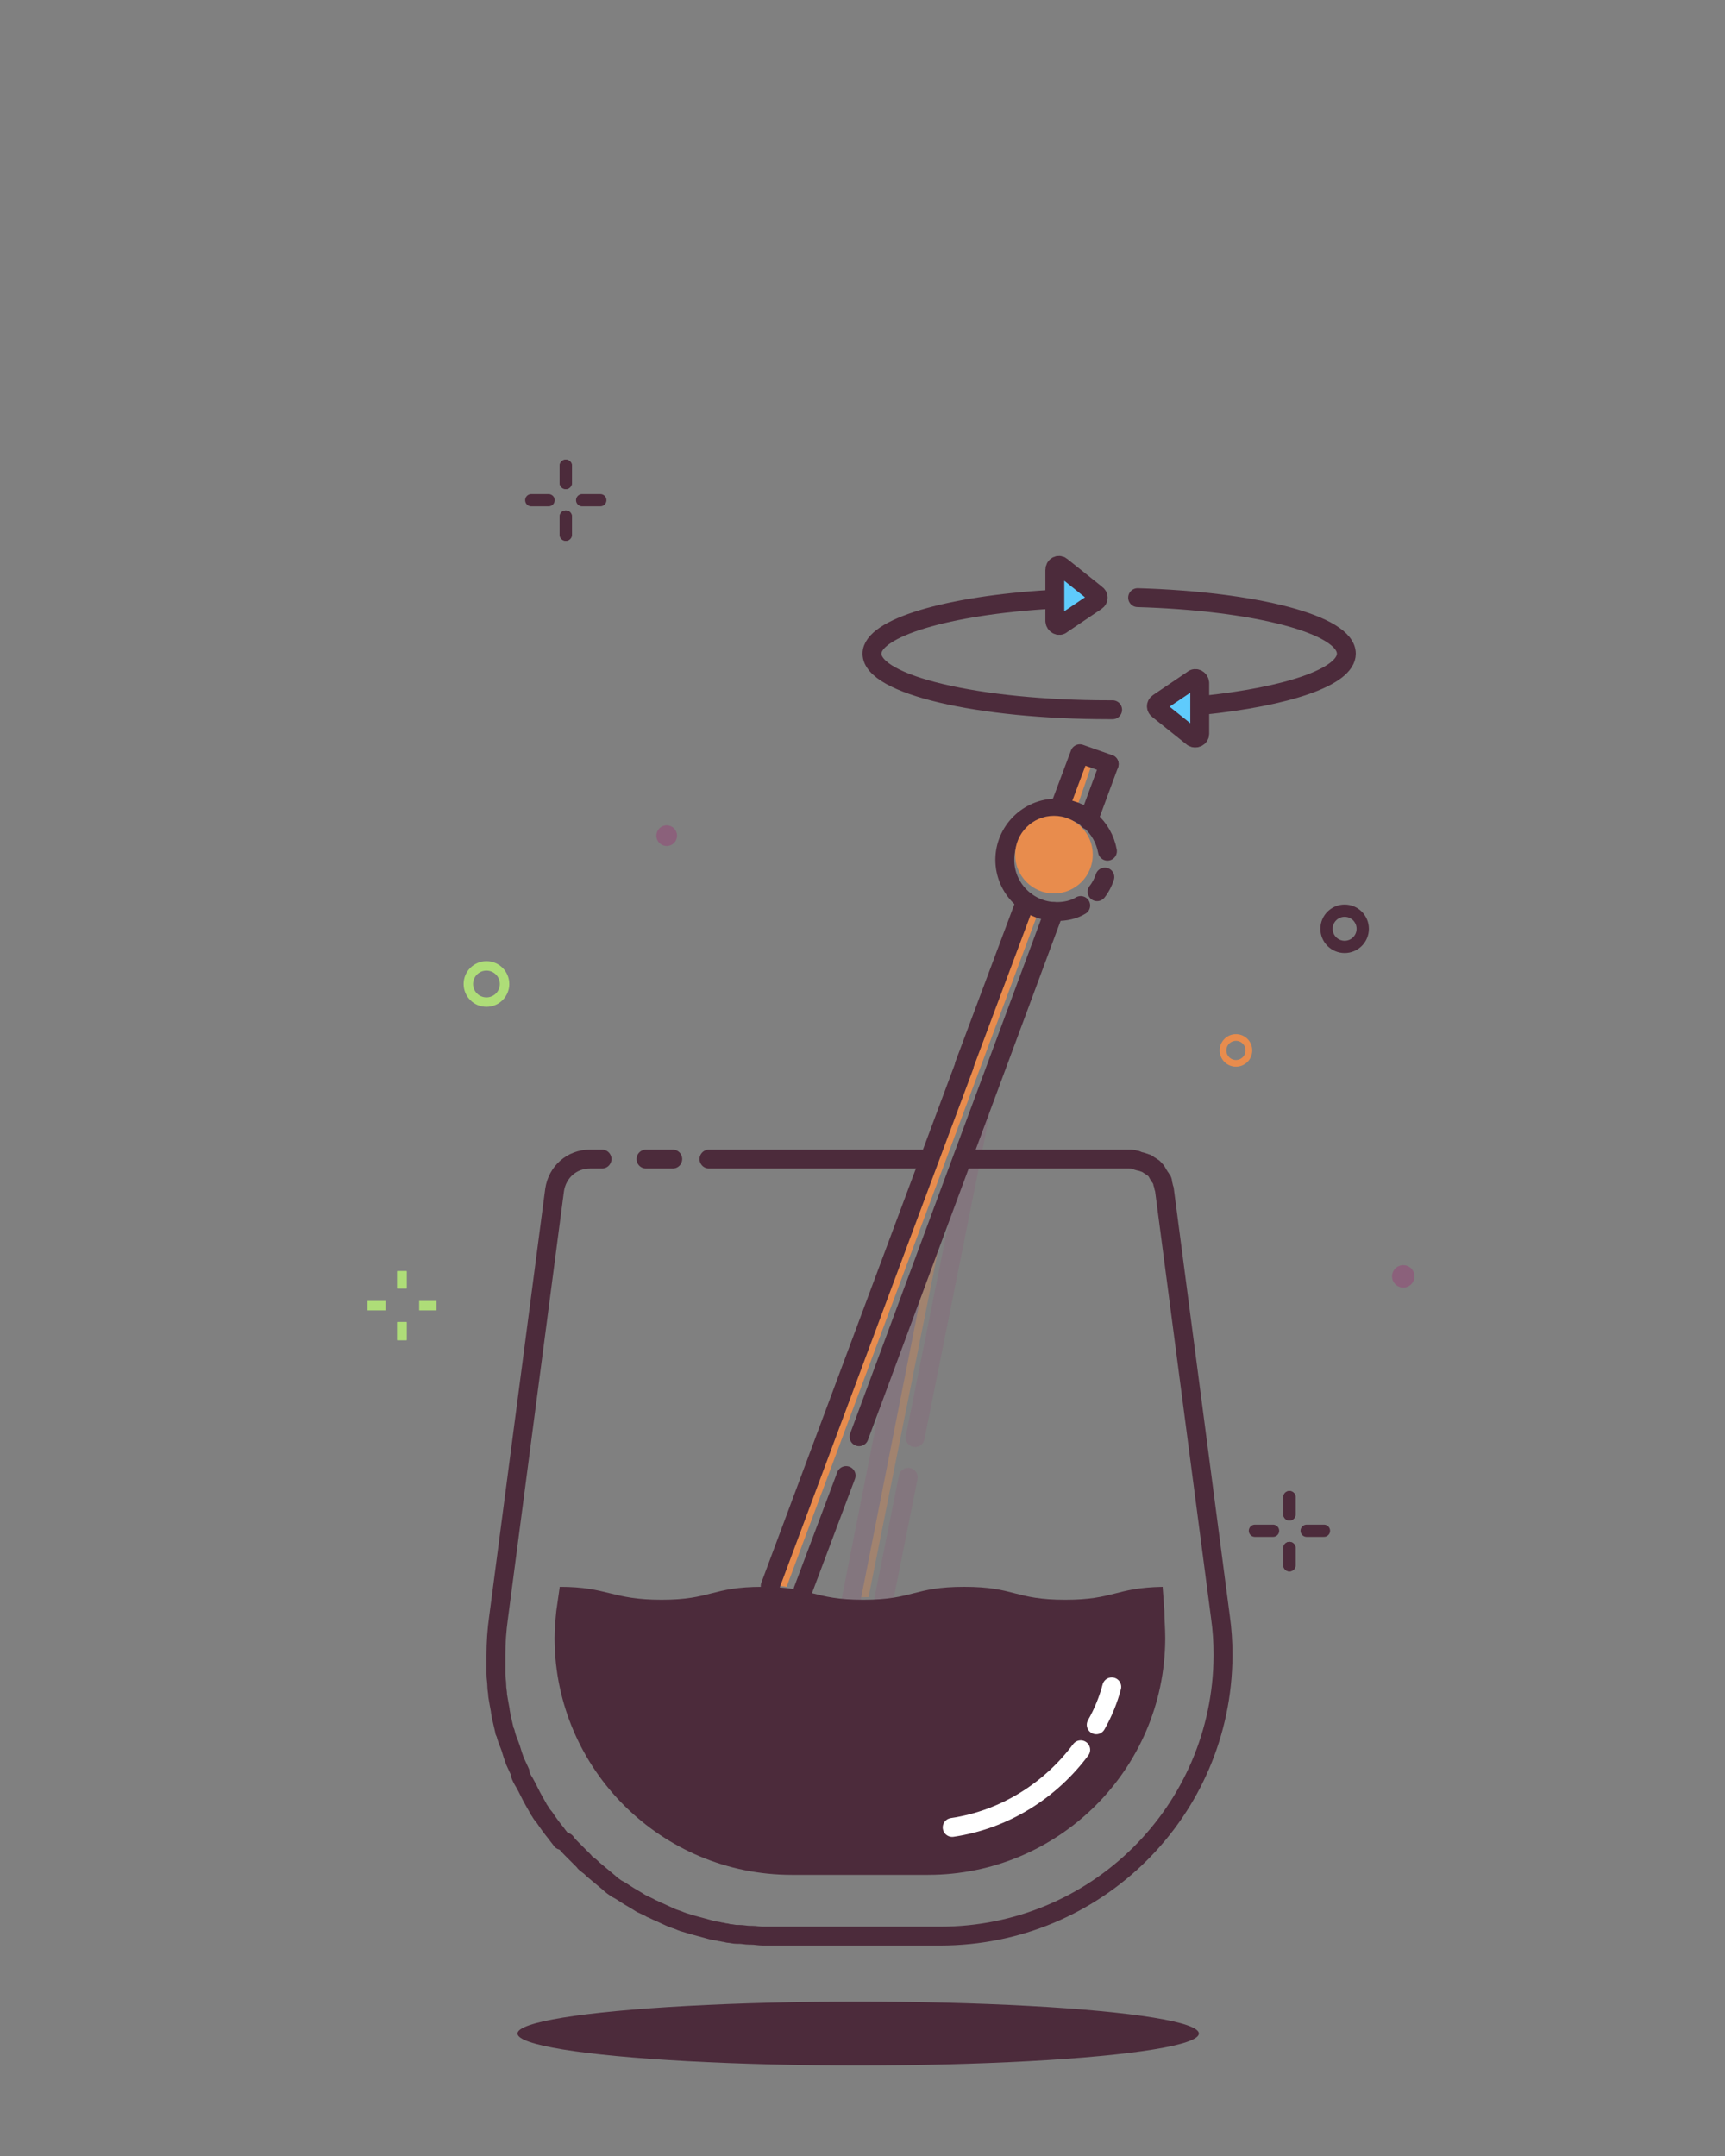 <?xml version="1.0" encoding="utf-8"?>
<!-- Generator: Adobe Illustrator 24.1.2, SVG Export Plug-In . SVG Version: 6.00 Build 0)  -->
<svg version="1.1" id="Layer_1" xmlns="http://www.w3.org/2000/svg" xmlns:xlink="http://www.w3.org/1999/xlink" x="0px" y="0px"
	 viewBox="0 0 200 250" style="enable-background:new 0 0 200 250;" xml:space="preserve">
<rect x="0" y="0" width="200" height="250" fill="#808080" stroke="none"/>
<style type="text/css">
	.st0{opacity:0.32;}
	.st1{fill:none;stroke:#8B617B;stroke-width:2.191;stroke-linecap:round;stroke-linejoin:round;stroke-miterlimit:10;}
	.st2{fill:#E88C4D;}
	.st3{fill:#4C2B3B;}
	.st4{fill:none;stroke:#FFFFFF;stroke-width:2.191;stroke-linecap:round;stroke-linejoin:round;stroke-miterlimit:10;}
	.st5{fill:none;stroke:#4C2B3B;stroke-width:2.191;stroke-linecap:round;stroke-linejoin:round;stroke-miterlimit:10;}
	.st6{fill:none;stroke:#4C2B3B;stroke-width:1.424;stroke-linecap:round;stroke-linejoin:round;stroke-miterlimit:10;}
	.st7{fill:#8B617B;}
	.st8{fill:none;stroke:#AEDD78;stroke-width:1.096;stroke-miterlimit:10;}
	.st9{fill:none;stroke:#E88C4D;stroke-width:0.777;stroke-miterlimit:10;}
	.st10{fill:#5FCBFC;}
</style>
<g>
	<g class="st0">
		<line class="st1" x1="105.3" y1="171.3" x2="102.5" y2="185.3"/>
		<g>
			<path class="st2" d="M106.1,149.1l-7,36.2c0.6-0.1,1.1-0.1,1.6-0.1l9.3-46.4L106.1,149.1z"/>
		</g>
		<g>
			<line class="st1" x1="105.7" y1="150" x2="98.7" y2="185.4"/>
			<path class="st1" d="M106.1,166.7l7.6-37.9c0,0,0,0,0,0"/>
		</g>
		<line class="st1" x1="106.1" y1="149.1" x2="105.7" y2="150"/>
	</g>
	<path class="st3" d="M135.1,189.9v0.2c-0.1,15.1-12.4,27.3-27.5,27.3H91.8c-15.1,0-27.4-12.2-27.5-27.3v-0.2c0-1,0.1-2.1,0.2-3.1
		l0.4-2.8c5.6,0,6,1.5,11.8,1.5c5.8,0,5.8-1.5,11.7-1.5c5.8,0,5.8,1.5,11.7,1.5c5.8,0,5.8-1.5,11.7-1.5s5.8,1.5,11.7,1.5
		c5.7,0,5.8-1.4,11.3-1.5l0.2,2.8C135,187.8,135.1,188.8,135.1,189.9z"/>
	<path class="st4" d="M125.3,202.9c-3.5,4.7-8.8,8.1-14.9,9"/>
	<path class="st4" d="M128.9,195.6c-0.4,1.5-1,3-1.8,4.4"/>
	<path class="st5" d="M69.8,134.4h-1.4c-2.1,0-3.8,1.5-4.1,3.6l-6.5,49.6c-0.2,1.4-0.3,2.9-0.3,4.3v0.3c0,0.4,0,0.9,0,1.3
		c0,0.2,0,0.4,0,0.6c0,0.5,0.1,0.9,0.1,1.4c0,0.4,0.1,0.7,0.1,1.1c0.1,0.6,0.2,1.2,0.3,1.7c0,0.2,0.1,0.5,0.1,0.7
		c0,0.1,0.1,0.3,0.1,0.4c0.1,0.4,0.2,0.9,0.3,1.3c0,0.1,0,0.1,0.1,0.2c0.1,0.5,0.3,1,0.5,1.5c0.2,0.5,0.3,1,0.5,1.5
		c0,0.1,0.1,0.2,0.1,0.3c0.2,0.4,0.4,0.9,0.6,1.3c0,0,0,0.1,0,0.1s0,0,0,0.1c0.1,0.3,0.3,0.7,0.5,1c0.4,0.7,0.7,1.4,1.1,2.1
		c0.1,0.2,0.3,0.5,0.4,0.7c0.1,0.2,0.2,0.4,0.3,0.5c0.1,0.2,0.3,0.5,0.5,0.7c0.4,0.6,0.9,1.3,1.4,1.9c0.2,0.3,0.4,0.5,0.6,0.8"/>
	<line class="st5" x1="107.9" y1="134.4" x2="82.2" y2="134.4"/>
	<path class="st5" d="M111.7,134.4h19.2c0.2,0,0.5,0,0.7,0.1c0.1,0,0.2,0,0.3,0.1c0.3,0.1,0.5,0.1,0.7,0.2c0.1,0,0.2,0.1,0.3,0.1
		c0.1,0,0.2,0.1,0.3,0.2c0.1,0,0.1,0.1,0.2,0.1c0.1,0.1,0.2,0.2,0.3,0.2c0,0,0,0,0,0c0.1,0.1,0.2,0.2,0.2,0.2
		c0.2,0.2,0.3,0.4,0.4,0.6c0.1,0.1,0.1,0.2,0.2,0.3c0.1,0.1,0.1,0.2,0.2,0.3c0.1,0.1,0.1,0.2,0.1,0.4c0.1,0.2,0.1,0.5,0.2,0.7
		l6.5,49.6c0.2,1.4,0.3,2.9,0.3,4.3v0.2c-0.1,18-14.7,32.5-32.8,32.5H90.3c-0.5,0-1.1,0-1.6,0c-0.1,0-0.1,0-0.2,0
		c-0.5,0-0.9-0.1-1.4-0.1c-0.1,0-0.2,0-0.2,0c-0.4,0-0.8-0.1-1.2-0.1c-0.1,0-0.2,0-0.3,0c-0.3,0-0.6-0.1-0.8-0.1
		c-0.2,0-0.4-0.1-0.5-0.1c-0.2,0-0.4-0.1-0.6-0.1c-0.3-0.1-0.7-0.1-1-0.2c-0.7-0.2-1.5-0.4-2.2-0.6c-0.3-0.1-0.7-0.2-1-0.3
		c-0.1,0-0.2-0.1-0.3-0.1c-0.4-0.2-0.9-0.3-1.3-0.5c-0.4-0.2-0.9-0.4-1.3-0.6c-0.3-0.1-0.6-0.3-0.9-0.4c0,0,0,0,0,0
		c-0.3-0.2-0.6-0.3-1-0.5c-0.1,0-0.1-0.1-0.2-0.1c-0.6-0.4-1.2-0.7-1.8-1.1c-0.3-0.2-0.6-0.4-1-0.6c-0.3-0.2-0.6-0.4-0.9-0.7
		c-0.6-0.5-1.2-1-1.8-1.5c-0.2-0.2-0.4-0.4-0.7-0.6c-0.1-0.1-0.3-0.2-0.4-0.4c-0.2-0.2-0.4-0.4-0.6-0.6c-0.3-0.3-0.5-0.5-0.8-0.8
		c-0.3-0.3-0.5-0.5-0.7-0.8"/>
	<line class="st5" x1="78" y1="134.4" x2="74.9" y2="134.4"/>
	<ellipse class="st3" cx="99.5" cy="235.8" rx="39.5" ry="3.7"/>
	<circle class="st6" cx="155.9" cy="107.7" r="2.1"/>
	<circle class="st7" cx="162.7" cy="148" r="1.3"/>
	<circle class="st7" cx="77.3" cy="96.9" r="1.2"/>
	<circle class="st8" cx="56.4" cy="114.1" r="2.1"/>
	<circle class="st9" cx="143.3" cy="121.8" r="1.5"/>
	<g>
		<line class="st6" x1="153.5" y1="177.5" x2="151.5" y2="177.5"/>
		<line class="st6" x1="147.6" y1="177.5" x2="145.5" y2="177.5"/>
		<line class="st6" x1="149.5" y1="175.6" x2="149.5" y2="173.6"/>
		<line class="st6" x1="149.5" y1="181.5" x2="149.5" y2="179.5"/>
		<line class="st6" x1="149.5" y1="175.6" x2="149.5" y2="173.6"/>
		<line class="st6" x1="149.5" y1="181.5" x2="149.5" y2="179.5"/>
	</g>
	<g>
		<line class="st6" x1="69.6" y1="58" x2="67.5" y2="58"/>
		<line class="st6" x1="63.6" y1="58" x2="61.6" y2="58"/>
		<line class="st6" x1="65.6" y1="56" x2="65.6" y2="54"/>
		<line class="st6" x1="65.6" y1="62" x2="65.6" y2="59.9"/>
		<line class="st6" x1="65.6" y1="56" x2="65.6" y2="54"/>
		<line class="st6" x1="65.6" y1="62" x2="65.6" y2="59.9"/>
	</g>
	<g>
		<g>
			<line class="st8" x1="50.6" y1="151.4" x2="48.6" y2="151.4"/>
			<line class="st8" x1="44.7" y1="151.4" x2="42.6" y2="151.4"/>
			<line class="st8" x1="46.6" y1="149.4" x2="46.6" y2="147.4"/>
			<line class="st8" x1="46.6" y1="155.4" x2="46.6" y2="153.3"/>
			<line class="st8" x1="46.6" y1="149.4" x2="46.6" y2="147.4"/>
			<line class="st8" x1="46.6" y1="155.4" x2="46.6" y2="153.3"/>
		</g>
	</g>
	<g>
		<polygon class="st2" points="126.6,88.6 124.9,93.5 123.6,92.8 125,88 		"/>
		<line class="st5" x1="98.1" y1="171.1" x2="93.1" y2="184.4"/>
		<g>
			<path class="st2" d="M120.3,106l-29.1,78c-0.5-0.1-1-0.1-1.6-0.1l22.1-60.4l6.6-18l0.1,0L120.3,106z"/>
		</g>
		<g>
			<polyline class="st5" points="122.8,93.8 125.2,87.4 128.6,88.6 			"/>
			<polyline class="st5" points="89.3,183.9 111.8,123.6 111.8,123.5 118.5,105.6 118.9,104.5 118.9,104.5 			"/>
			<line class="st5" x1="122.2" y1="105.7" x2="99.6" y2="166.6"/>
			<line class="st5" x1="128.6" y1="88.6" x2="126.2" y2="95.1"/>
			<path class="st5" d="M128.1,101.7c-0.2,0.6-0.5,1.2-0.9,1.7"/>
			<path class="st5" d="M125.3,105c-0.8,0.5-1.8,0.7-2.8,0.7c-3.3,0-6-2.7-6-6c0-3.3,2.7-6,6-6c3,0,5.4,2.2,5.9,5"/>
		</g>
		<circle class="st2" cx="122.2" cy="99.1" r="4.5"/>
		<path class="st5" d="M121.8,69.5c-11.9,0.7-20.7,3.3-20.7,6.3c0,3.6,12.3,6.5,27.5,6.5c0.1,0,0.3,0,0.4,0"/>
		<path class="st5" d="M131.9,69.3c13.6,0.4,24.2,3.1,24.2,6.5c0,2.7-6.9,5-16.8,6"/>
		<path class="st10" d="M122.3,66.1V72c0,0.4,0.5,0.7,0.8,0.4l4-2.7c0.3-0.2,0.3-0.6,0-0.8l-4-3.2C122.8,65.4,122.3,65.6,122.3,66.1
			z"/>
		<path class="st10" d="M139.1,85.1v-5.9c0-0.4-0.5-0.7-0.8-0.4l-4,2.7c-0.3,0.2-0.3,0.6,0,0.8l4,3.2
			C138.6,85.7,139.1,85.5,139.1,85.1z"/>
		<path class="st5" d="M122.3,66.1V72c0,0.4,0.5,0.7,0.8,0.4l4-2.7c0.3-0.2,0.3-0.6,0-0.8l-4-3.2C122.8,65.4,122.3,65.6,122.3,66.1z
			"/>
		<path class="st5" d="M139.1,85.1v-5.9c0-0.4-0.5-0.7-0.8-0.4l-4,2.7c-0.3,0.2-0.3,0.6,0,0.8l4,3.2
			C138.6,85.7,139.1,85.5,139.1,85.1z"/>
	</g>
</g>
</svg>
